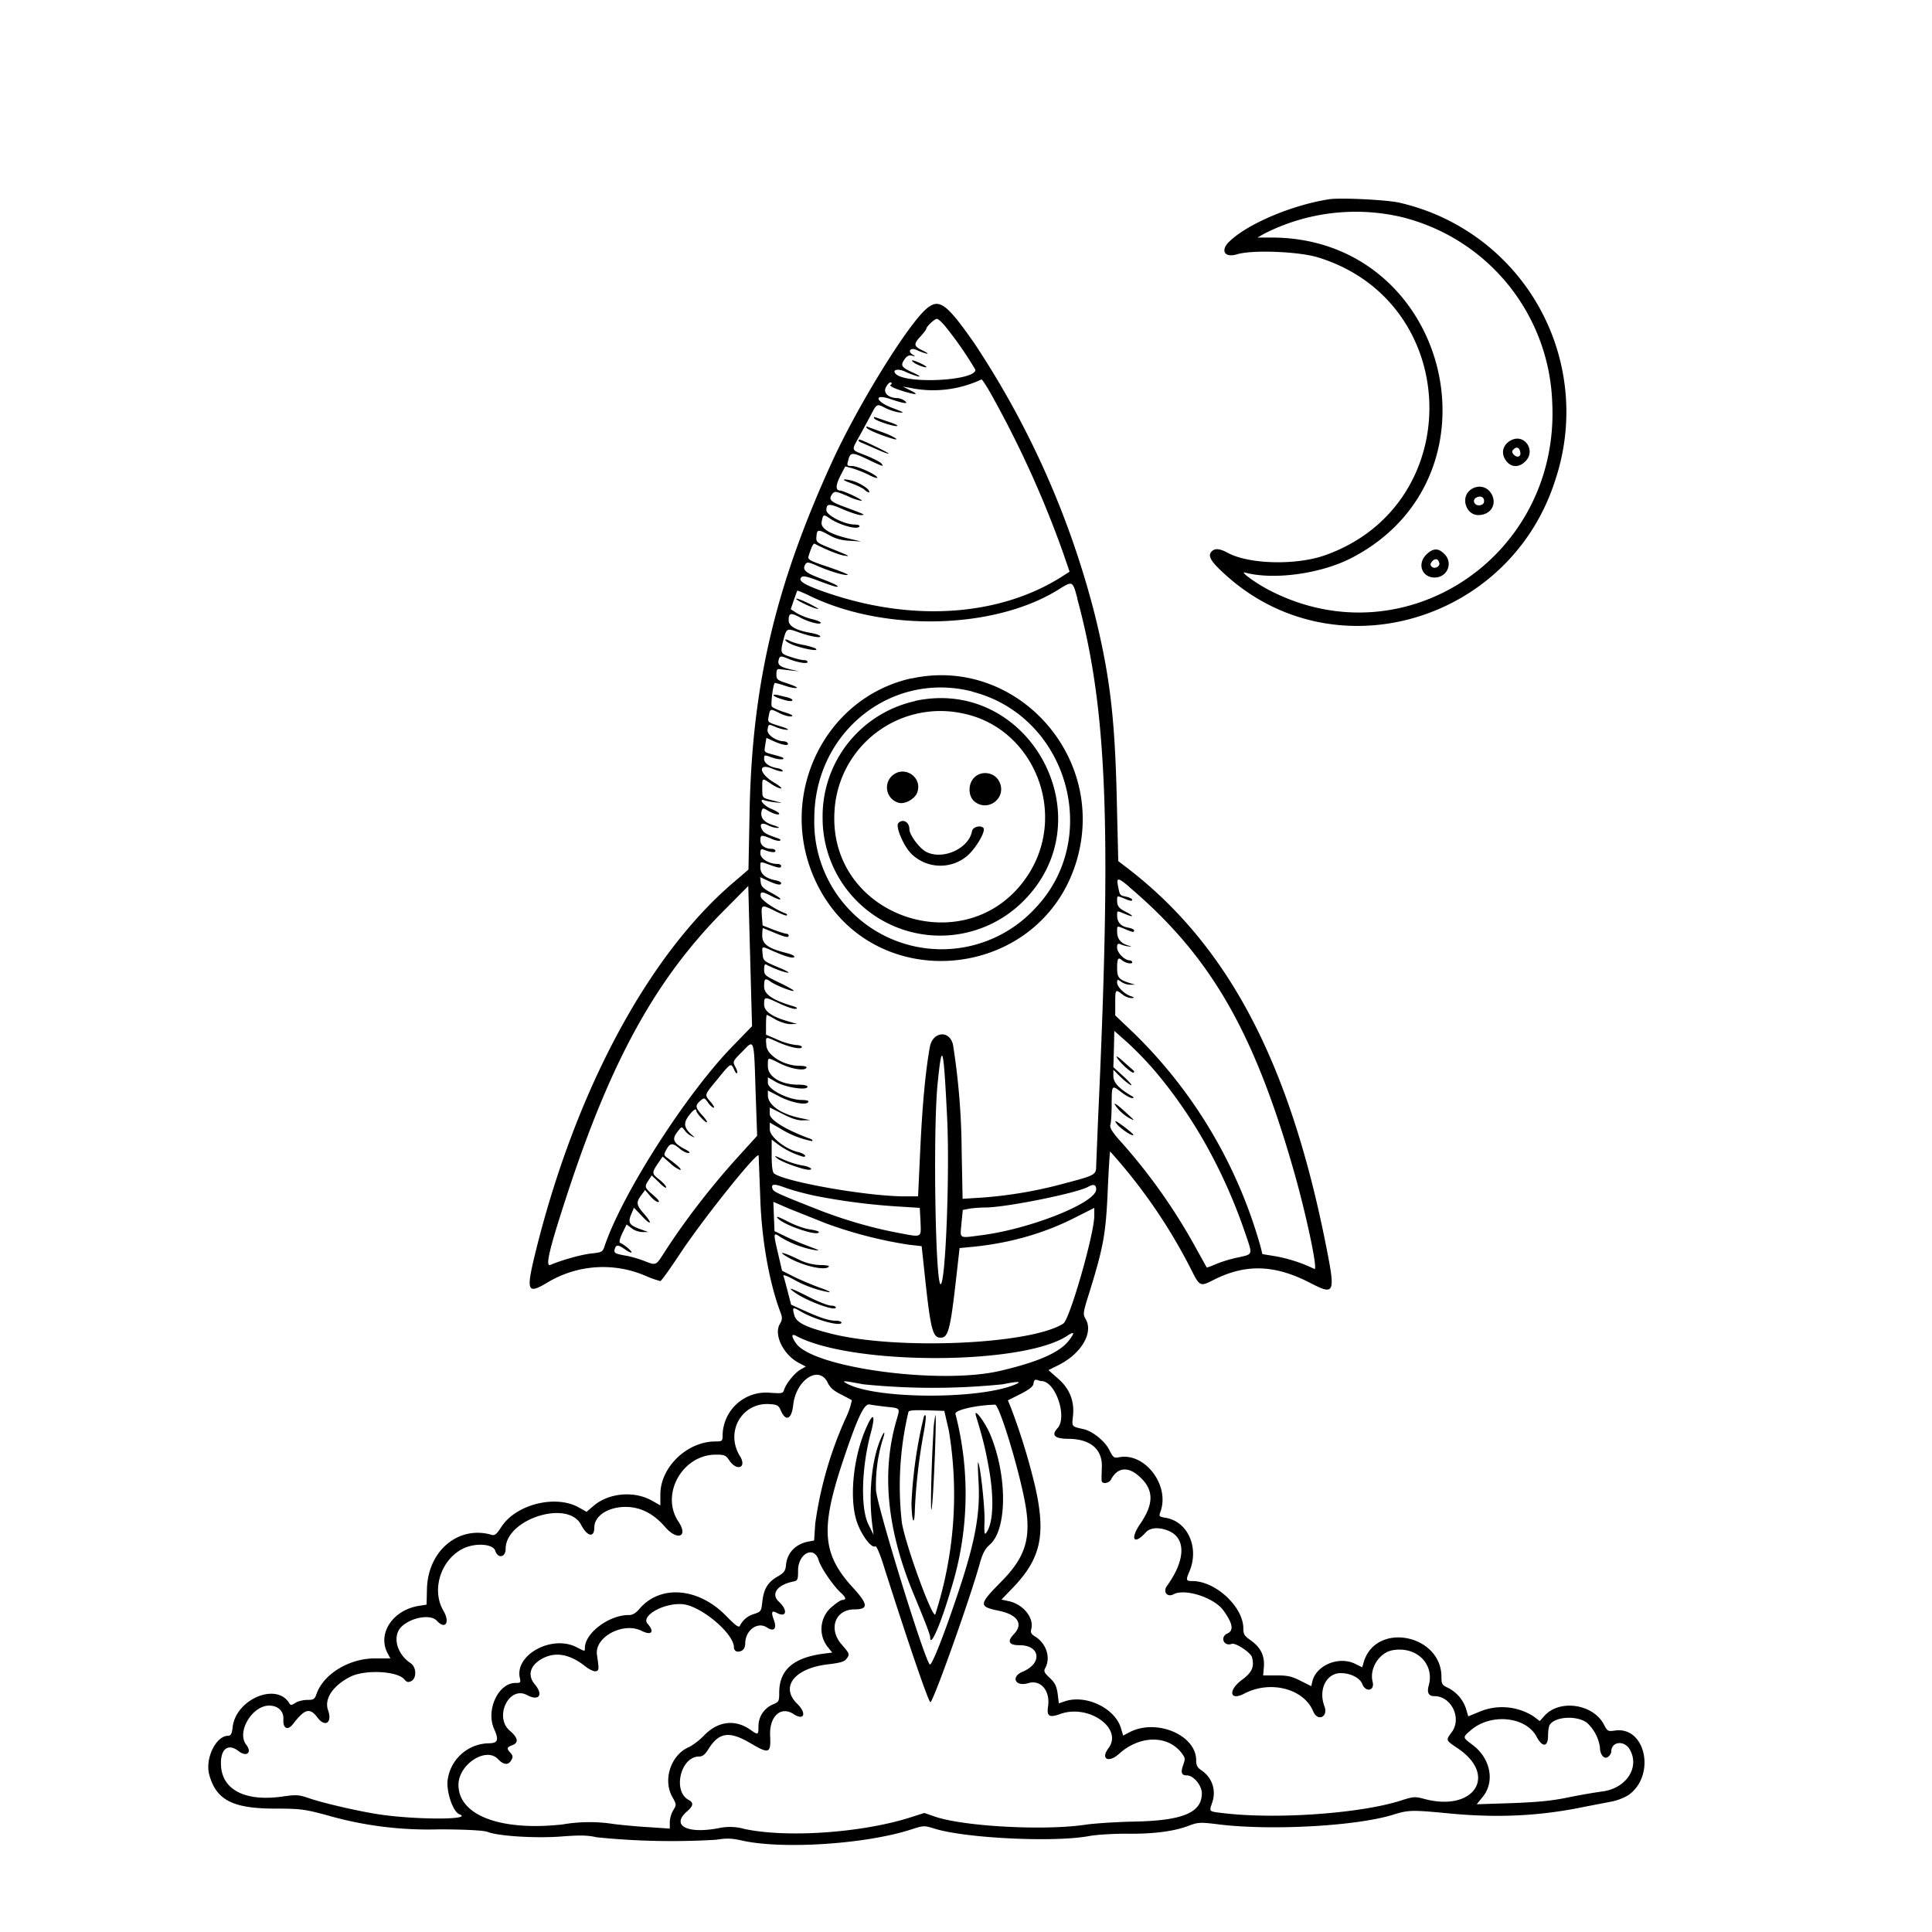 <svg xmlns="http://www.w3.org/2000/svg" id="svg" width="1024" height="1024" version="1.1">
  <path fill-rule="evenodd" d="M704.5 105.6c-19.4 3-42.8 12.8-52.7 22.2-5.2 4.8-2.9 9 3.8 7 8-2.5 32.7-1.5 42.9 1.6 77 23.6 79.4 131.4 3.5 158-15.3 5.3-40 4.7-51.3-1.4-4.4-2.4-7-2.5-8.7-.5-2 2.4 0 5.5 8.7 13.2 57.8 51 150 23.6 173.7-51.5A113.7 113.7 0 0 0 742 107.5c-6.4-1.6-31.4-2.8-37.5-1.9m37.8 9.3a105 105 0 0 1 80.4 98.2c4.2 81.5-77.7 136.5-149.2 100.1-7.6-3.8-17-10.7-13.5-9.7 15 4 39.7.7 56-7.6 83.5-42.8 52.6-169.4-41.5-170h-8l3.5-2a107 107 0 0 1 72.3-9m-251.2 48.7c-10 8.5-36.3 51-50.2 81.4-30 65.7-42.3 118.2-43.6 185.2l-.6 30.7-8.4 7.2c-44.7 38.4-82.9 109.4-104 193.7-5.7 23-5.2 24.6 6.3 17.7a57 57 0 0 1 52.2-3 52 52 0 0 0 7.2 2.5c.5 0 5.2-6.6 10.5-14.6 12-18.2 41.4-54.9 41.6-51.9l.9 23.5c.8 22.3 5 44.9 10.9 60.2.8 2.2.7 3.4-.6 5.6-3.3 5.7 2 16.3 10 20.5l3.8 2-3 1.7c-3.2 2-7.5 7.4-8.5 10.6-.6 2-1.2 2-7.4 1.6a23 23 0 0 0-25.2 22.5c0 3.1-.2 3.3-3.8 3.3-15 0-29.2 13.6-29.2 28.1v5.8l-4.6-2.6c-9.5-5.3-23-4-31 3l-3.5 3-4.1-2.3c-12.4-7-33.6-1.6-41.2 10.5-2.4 3.7-3.4 4.5-5 4-17.5-5.1-33.7 8.3-34.3 28.5l-.2 8.5-3.8.6c-14 2.1-22.4 14.6-16.9 25.1l1.5 2.8h-8.3c-13.5 0-27 8.2-30.8 18.7-1 3-1.6 3.3-5 3.3-2.1 0-5 .7-6.3 1.6-2 1.3-2.5 1.3-3.2.1-6.8-11.2-28.4-2-30 12.8-.4 3.5-1 4.5-2.4 4.5-6.4 0-12.3 12-10 20.6 3.6 13.3 12.3 17.9 34.1 18 14.5 0 16.4.3 29 3.7a193 193 0 0 0 58.5 7.3c14.3 0 24 .6 25.8 1.3 5.7 2.3 25.5 3.5 39 2.5 10.2-.8 14.1-.7 19 .4a393 393 0 0 0 63.3 1.3c5.7-.9 8.3-.8 14 .5 21.4 4.7 65.4 1.8 89.2-5.9 6.8-2.2 7-2.2 12.8-.4 16.8 5.1 63.9 7.3 81.9 3.8 4-.7 12.5-1.2 19.5-1.2q21.2.3 33-4.2c5.1-1.9 6-2 17-.6 28 3.2 72.3.7 91.5-5.3 8-2.5 10-2.5 28-.8 26.9 2.7 49.7 1.6 74-3.5l13-2.5a29 29 0 0 0 9.5-3.5c14.7-10.2 9.4-36.4-6.8-34.3-4 .6-4.2.4-6-3-5.6-11-23.3-13.7-31.4-5l-2.7 3-3.3-2.5a31 31 0 0 0-29-2.3l-5.6 2.3-1.1-3.8a19 19 0 0 0-9.6-11.3c-3.2-1.5-3.5-2-3.5-5.9-.1-22.2-34-29.2-41-8.4l-1 3.4-3.7-1.8c-8.5-4.3-20.6.6-22.7 9.2l-.6 2.6-5.6-2.8c-4.7-2.4-7-2.9-12.8-2.9h-7.1l.4-4.7c.4-5.9-1.8-10.2-7-13.9-3.3-2.3-3.9-3.2-3.9-6.3 0-11.4-14.7-25.1-27-25.1-3.4 0-3.6-.4-1.5-5.3 5.2-12.5-1-26.2-12.5-28.2-3.7-.6-3.8-.8-3-3.1 5.3-14-8.2-31.8-22-29-2.6.5-3 .1-5-3.8-2.2-4.6-8.8-10-13.6-11.1-6.6-1.5-6.3-1.2-5.7-7q1.3-11.9-8-19.9l-5-4.4 5.4-2.7c12-6 18.6-17.2 14.3-24.4-1.5-2.6-1.4-3.3 2-14.1 7.4-23.9 8.7-30.9 9.7-53.4.5-11.6 1.1-21.1 1.3-21.3a288 288 0 0 1 42.7 62.1c4.9 9.7 4.8 9.7 12.7 5.7 16.5-8.2 31.6-7.8 49.9 1.5 14.2 7.3 14.4 6.8 8.4-23-19.5-95.8-52.3-157-106-197.6l-3.4-2.6-.8-33.4c-1-42.8-3.7-64.9-11.5-96.7a469 469 0 0 0-64-144.4c-14.7-21-18.6-24-25.3-18.3m10.2 9.7A199 199 0 0 1 517 196c0 5.8-36.7 7.7-42.2 2.2-2.2-2.2 1-3 4.8-1.3 2.2 1.1 5.4 2.2 7 2.6q2.5.4-2.9-2.1c-6.1-2.8-6.6-3.7-4.1-7.2q1.6-2.3 3.7-1.7 2.8.8.5-.5c-3-1.8-1.2-4 2-2.5a31 31 0 0 0 5.2 1.9q2 .4-1.7-1.5c-5.1-2.4-5.3-3.4-1.3-7.7 1.6-1.8 3-3.6 3-4 0-1.1 4.3-5.2 5.6-5.2.7 0 2.8 2 4.7 4.3m-16.8 19c2 1.3 6.5 2.9 6.5 2.2s-6.2-3.5-7.4-3.5q-.8.1 1 1.3m41.2 17.5a550 550 0 0 1 37.6 83l3.5 10.2-4.2 2.7c-32.6 20.6-77.6 24-122.5 9.1-13.2-4.4-17.5-6.8-15.5-8.8.9-1 3-.5 9.3 1.9 4.5 1.7 8.7 3.1 9.3 3.1q3.3 0-8.6-4.5c-8-3-9.6-4.5-7.8-7.5.8-1.2 1.7-1.1 5.8.7 6.7 3 15 5.5 16.6 5 .6-.2-3.9-2-10-4.1-10.5-3.5-11.3-4-10.7-6q2.2-7 3.2-6.4c5.7 3 12.4 5.7 15.2 6.2 4.2.7 3.8.5-6.5-3.7-7.5-3-8-3.4-7.8-6 .3-4.2.8-4.3 6.4-1.3q5 3 11.2 3.2l6.2.4-6-1.4q-16-3.7-15-9c.7-4 1-4.1 4.2-1.9 5.2 3.6 14.6 6.2 15.8 4.4q.5-1-2.6-1.1c-5.3 0-14.9-4.9-14.9-7.6 0-3.6 1.5-3.7 8.9-.4 3.8 1.6 8 3 9.3 3 2.7-.1 2.8-.1-9-4.5-7.3-2.7-8.2-3.8-6-6.8 1.2-1.5 1.9-1.4 8.2 1.3a27 27 0 0 0 7.4 2.5c.6-.6-9.8-5.5-11.6-5.5q-3.6-.2.2-7.8l2.6-5 3.7 1c2.1.6 6 2.1 8.6 3.4 2.6 1.4 4.7 2 4.7 1.6 0-1.4-10.3-6.2-13.4-6.2-2.6 0-2.8-.2-2.1-2.7 1.1-4.7 2-4.8 10-1 8.6 4.1 9.3 4.3 7.6 2.3-.7-.8-4.4-2.7-8.2-4.2-8-3.2-7.8-2.2-3.3-10.4l5.7-10.5c3.4-6.6 3.4-6.6 7.7-4.4 2 1.1 5.5 2.2 7.6 2.5 3.1.3 2.4-.1-3.4-2.3-9-3.3-10.5-7.8-1.6-4.9q11.2 3.8 8 1.1a8 8 0 0 0-3.8-1.5c-5 0-8-2.9-6.1-6q1.5-2.6 2.6-2.3.8.6-.3 1.3c-.7.5 1.4 1.6 5.3 2.9 8.1 2.6 10.5 2.6 5.2 0l-4-2 3.5.6a60 60 0 0 0 38.2-4.4c.4 0 2.9 3.8 5.6 8.7m-62.4 12c.8 1.3 11.5 4.7 12.2 3.9.3-.3-1.9-1.3-4.8-2.2l-6.7-2.3q-1.4-.5-.7.6m-4 5c.6 1 7.5 3.9 13.6 5.7 4.8 1.4.6-1.3-5-3.3l-7.4-2.7q-2-.9-1.2.3m341.6 6.5c-4 2-5.4 6-3.6 9.5 2.5 4.9 7.3 5.6 11.1 1.7 5.7-5.6-.4-14.8-7.5-11.2m-346 .2q.2.6 2.3 1.4l8 3.5c3.1 1.4 5.7 2.3 5.7 2 0-.5-14.3-7.4-15.4-7.4q-.5 0-.6.5m350.8 6.3c.4 2.5-1.9 3-3.7.9q-1.2-1.4.1-2.5c1.7-1.7 3.2-1 3.6 1.6M451 256.1c3 1 6.2 2.6 7.1 3.4 2.2 2 3.6 2 1.9-.2a22 22 0 0 0-11.9-5.2q-2.6 0 3 2m328 3.8c-5 4-2 13.1 4.4 13.1s10-5.4 7.2-10.9c-2.4-4.5-7.6-5.5-11.7-2.2m7.6 5.6q0 2-2.3 2.3c-2.6.4-4.2-2.5-2.1-3.9 2.2-1.4 4.4-.6 4.4 1.6M755.9 294c-4.9 5-2.2 12.1 4.5 12.1s10-7.8 5.1-12.5c-3.2-3.3-6-3.1-9.6.4m7 4.4c.3 2-2.6 3.4-4.1 1.9q-1.2-1.1.2-2.7c1.6-1.9 3.4-1.5 3.8.8m-191.8 19c15.8 58.2 18.2 119.7 11 275.7l-1 24.6c0 5-.4 5.2-16.3 9.4a230 230 0 0 1-43.5 7.6l-11 .7-.5-25.4a376 376 0 0 0-4.6-56.4c-2-7.9-10.9-6.8-12.3 1.5-2.3 13-3.9 30.2-5 53.3l-1.2 25.7h-7c-20.1 0-64-7.8-69.4-12.2q-1.2-1.2-1.2-9.5V604l3.3 2.5a42 42 0 0 0 13.5 6.6c2.3 0 .3-1.8-2.8-2.5-6.7-1.5-15-8.1-15-12V595l5.3 3a50 50 0 0 0 17 6.8q1-.5-.8-1.2c-12.7-4.6-21.5-10-21.5-13.1V587l6.8 3.4q6.8 3.6 10.7 3.4l4-.1-4.3-.9c-11-2.1-18.2-7-18.2-12.3V578l6 3.1c6.3 3.3 14.3 4.9 15.4 3q.7-1-3.5-1.1c-7 0-17.9-5.6-17.9-9v-3l4.5 2.6c5 2.8 16.5 4.5 16.5 2.4 0-.7-2-1.1-5-1.1-9 0-16-4.2-16-9.7 0-5-.5-5 6.1-1.7 5.9 3 13.2 4.3 14.3 2.5q.8-1-3.7-1.1c-8.1 0-17.1-5.5-17.5-10.7-.4-5-.8-5 6-1.9 6.3 2.8 12.8 4.2 12.8 2.6 0-.5-1.4-1-3-1a34 34 0 0 1-9.5-2.7l-6.5-2.8v-5.2c0-3 .2-5.3.4-5.3s2.4 1.1 4.7 2.5c2.6 1.4 5.9 2.4 7.9 2.4l3.5-.1-3.5-1c-9.6-2.6-14-5.6-14-9.3 0-4.3.1-4.3 8.4-.4 3.6 1.7 7.3 2.9 8.3 2.7q2-.4-1.7-1.5c-10.8-3.3-15-6.2-15-10.4s.5-4.6 3.6-2.4c2.8 2 12.7 5.8 12 4.6-.3-.5-4-2.5-8-4.4-7-3.4-7.6-3.8-7.6-6.7q0-2.9.8-2.8c4 2.1 8.9 4 11.5 4.4 1.8.3-.4-1-4.8-2.8-7.8-3.3-8-3.5-8.3-7-.4-4.5-.8-4.4 6-1.4 6.4 2.8 10.8 4 10.8 2.7 0-.5-2-1.4-4.6-2-9.3-2.4-12.4-4.6-12.4-9.1 0-2.2.2-4 .4-4l4.7 1.9c6.5 2.8 8.9 3.4 8.9 2.2q0-1-1.2-1.1c-.7 0-3.8-1-7-2.2l-5.6-2.2-.4-5c-.4-6.1-.2-6.2 6.9-2.7 3.2 1.6 6 2.7 6.3 2.4q.4-.6-.5-1c-6-2.3-13-7.1-13.3-9-.4-2.8.6-2.9 5.8-.2 2.3 1.2 4.3 2 4.6 1.6s-1.9-1.8-4.8-3.4c-4.2-2.2-5.4-3.4-5.6-5.5l-.3-2.8 4.3 2q7 3.2 6.8 1.1c0-.5-1.5-1.2-3.3-1.5q-7.6-1.6-7.7-6.7c0-3.4-.4-3.3 5-1.4 5 1.8 6 1.8 6 .5 0-.6-1-1-2-1-4.5 0-9-2.8-9-5.6q-.1-2.9 1.6-2c3.9 1.5 6.4 1.8 6.4.7 0-.6-1-1.1-2-1.1-3.5 0-6-1.9-6-4.5 0-3 .5-3 5.5-1 2 1 4.2 1.4 4.8 1.2q1-.5-.8-1.2c-6.4-2.2-7.7-3-8.6-4.7-1.6-3-.2-4 3.1-2.3 1.6.8 4 1.5 5.2 1.4q2 0-2.5-1.5-7.4-2.2-6-7.6c.5-1.5.8-1.5 2.7-.4 2.9 1.9 6.6 3 6.6 2 0-.5-2-1.7-4.5-2.7-4-1.7-6.9-5.8-3-4.3 1 .3 3.5.8 5.8 1 4.1.5 3.8.4-3.6-1.5-3.6-1-3.7-1-3.7-6 0-5.7-.2-5.6 4.6-2.4 2 1.4 4.4 2.5 5.3 2.5s-.9-1.5-3.9-3.3c-7.8-4.7-8.4-10.4-.7-7.2 3.8 1.6 6.5 2 5.3.8-.3-.4-1.4-.8-2.3-1-4.2-.6-7.3-2.6-7.3-4.9s0-2.3 4.2-.8c2.3.8 5 1.2 5.8.8q1.4-.6-4-2c-6.6-1.8-6-1.3-5.4-5.6l.6-3.6 4.2 1.9c4.5 2 8 2.5 7.1.9-.3-.6-1.4-1-2.3-1-4-.2-8.7-3.5-8.4-6 .5-3.3.4-3.2 4.5-1.5 2 .8 4.7 1.5 6 1.4 1.2 0-.7-1-4.2-2-6.3-2-6.3-2-5.7-5.1.8-4.2.8-4.2 5.6-1.8 2.3 1.2 5.1 2 6.3 1.8q2.3-.4-3.5-2.2c-3.2-1-6.2-2.4-6.7-3-.7-.9.5-11 1.5-12.5.2-.1 2.6.5 5.3 1.4 2.8 1 5.7 1.5 6.4 1.2.6-.2-1.5-1.2-4.8-2.3-5.6-1.8-6-2.1-6-4.9 0-2.4.4-3 2-2.7l6 .7 4 .4-4.5-1c-5.6-1.3-7-2.4-6.3-5 .6-2.3 1-2.3 5.4-.5 4.8 1.9 9.9 2.7 9.9 1.6q-.1-1-1.9-1c-1 0-4.2-.7-7-1.7-5.6-1.8-5.7-2-3.7-9.8 1.5-5.4 1.7-5.5 8.1-3.2 5.7 2.1 12 3.2 11.2 2-.4-.6-2.5-1.3-4.7-1.7q-12-2-12-6.7c0-4 1.1-4.2 6.1-1.5 4.6 2.5 10.9 4 10.9 2.8 0-.5-2.2-1.4-4.8-2s-6.2-2.1-8-3.2l-3.1-2 1.6-4.7 1.8-5.1c.2-.2 2.5.8 5.2 2 39.7 20 98.9 18.8 133.3-2.6 7.5-4.7 7.5-4.7 10 4.6m-149 .3c0 .7 7 4.1 10 5q3.5 1-.4-1c-4-2.3-9.6-4.6-9.6-4m-4.5 23c2.9 2.3 17 5.5 15 3.5-.6-.5-3.4-1.4-6.3-2a35 35 0 0 1-7.2-2c-2.8-1.5-3.8-1.2-1.5.6m65.7 19c-47.4 10.5-72.2 64.3-50.2 109 30 61 120.5 51.6 138.2-14.3 14.7-54.7-33.6-106.5-88-94.6m32.1 7c50.7 12.9 69.2 77.9 33 115.2a67.5 67.5 0 0 1-116.7-48.3c.2-45.5 40.8-77.9 83.7-67m-105.3 2c0 .6 3 1.8 7.3 2.9 1.5.3 2.7.2 2.7-.3s-1.2-1.1-2.7-1.5l-5-1.2q-2.1-.4-2.3 0m75 3.2a62.5 62.5 0 0 0-49 61.7 62.3 62.3 0 0 0 106.5 44.2c43.8-43.9 3-119-57.5-106m27 7c36.6 8.7 53.8 53.1 32.9 85.2-31 47.6-106.1 23-102.6-33.7a56.2 56.2 0 0 1 69.6-51.5m-39.4 33a8.4 8.4 0 0 0 3.9 14c3.2.9 8.4-2 9.7-5.3 3.2-8.4-7.2-15.1-13.6-8.7m43.7.8c-3.3 3.5-3 9.9.4 12.6 7.4 5.8 17.3-2.4 13-10.7-2.5-5-9.6-6-13.4-1.9m-40.1 24c-1.5 1.9 2.7 11.8 6.7 16a22 22 0 0 0 30 1.2c4.7-4.2 9.9-13.2 8.4-14.7-1.6-1.6-5.6-.5-6 1.7-1.7 9.3-15.5 15.5-24.3 11-3.6-1.9-8.9-9-8.9-12 0-3.9-3.6-5.8-6-3.1m122.6 33.8C641 506.2 664 545.5 685 618c7 24 13.7 55.5 11.7 54.6a80 80 0 0 0-20.3-6.7l-7.3-1.2-1-4a254 254 0 0 0-67-113l-10-9.5v-6.6c0-7.3.1-7.4 3.7-4.6a9 9 0 0 0 4.7 2q3 0-.4-1.1c-3.6-1.4-7-5-7-7.1 0-1.8.2-1.8 2.2-.4 1.2.9 3.4 1.6 4.8 1.5h2.5l-2.6-.8c-6-1.9-6.9-2.9-6.9-8.1 0-4.9.6-5.9 2.5-4.1 1.7 1.5 5.5 2.3 5.5 1.2q-.1-1-1.4-1.1c-2.6 0-6.6-4-6.6-6.7q-.2-2.8 1.8-1.8c1 .4 2.8 1 4.2 1.1q3 .5-.5-.6-5.5-1.7-5.5-7.2c0-3.3-.2-3.2 4.3-1.3 4.2 1.7 4.7 1.8 4.7.6 0-.5-1.6-1.2-3.5-1.5q-5.5-1.1-5.5-6.5c0-2.5-.2-2.5 4.4-.6 4.5 1.9 4.7 1.1.4-1.1-3.9-2-4.8-3.1-4.8-6.1 0-2.7-.2-2.7 4.4-.8q3.5 1.5 3.6.5c0-.6-1.4-1.3-3-1.7-3.6-.7-3.6-.7-4.5-5.6-1-4.8 0-4.7 6.1.5m-200.5 59.5.4 14.2-10 10.3c-24.6 25.1-58.8 78.4-68.2 106.4-1 3-1.5 3.2-7.2 3.8-5.3.6-15.6 3.5-21.4 6-3 1.4-.7-8.3 8.5-36.4 23.6-72.4 47.8-116 84.4-152.4l11.9-12 .6 23zm211.2 34.8c22 25 39.2 55.5 50.8 89.7 3.8 11.2 4 10.5-4.2 12.3a72 72 0 0 0-11.3 3.4c-2.7 1.2-5 2-5.1 1.9l-6-10.8a304 304 0 0 0-40.8-57.3c-3.5-4-4.7-6.2-4.3-7.5.4-1 .7-6 .7-11 .1-10.4 0-10.2 5.3-6.2 2.2 1.7 4.7 3 5.5 3q1.8 0-.5-1.3c-6.6-3.9-9.4-7-9.4-10.4V567l3.5 3.5c2 2 4.5 4 5.7 4.6s-.3-1.3-3.4-4.2l-5.8-5.3.3-9.6.2-9.6 6.8 6c3.7 3.4 9.1 8.8 12 12.2m-208.9 14.7.8 22.7-9.8 10.8c-15 16.5-29 34.8-39.7 51.5-4.2 6.5-4 6.5-10.4 4-2.6-1-6.6-2.2-8.8-2.6-6.7-1.2-7.3-1.5-6.8-3.6.7-2.5 1.8-2.5 5.5.1 1.6 1.2 3.1 1.9 3.4 1.6.5-.5-4-4.3-5.9-5q-1.2-.3 1-5.1l2.3-4.7 2.7 2c1.4 1.2 4 2 5.7 2h3.1l-3.9-1.4c-6.2-2.2-7-3.5-5.2-7.9l1.5-3.6 4 4.2c5.1 5.6 6.2 4.5 1.2-1.1-4-4.6-4.2-6-1.1-10l1.8-2.5 2.7 3.2c1.5 1.8 3.4 3.2 4.3 3.2q1.4-.1-2.6-3.6c-4.7-4-4.9-4.5-2.5-8l1.6-2.5 3.9 3.7c2 2.1 3.8 3.3 3.8 2.6s-1.6-2.4-3.5-4c-4.2-3.2-4.2-3.7-1-8.5l2.6-3.8 4.1 3.6a17 17 0 0 0 5.2 3.5q1.6-.2-6.2-6c-2.6-1.8-2.6-2-1.2-4.6 2-3.7 3.2-3.9 6.8-1 1.6 1.5 3.8 2.6 4.8 2.6q2 0-1.1-1.7c-6.9-3.6-7.7-5.5-4.4-9.7 2.1-2.7 2.1-2.7 3.6-.7a10 10 0 0 0 3.6 3.1q2.8 1.5.7-.2c-4.5-3.9-5-6.3-2.3-10.2 2.5-3.4 4.3-4.6 4.3-2.9 0 1.2 5 6.6 5.6 6 .3-.2-.9-2-2.6-3.8-3.6-4-3.7-5-1-7.5 2.2-1.8 2.2-1.8 4.2.9 1 1.5 2.4 2.7 3 2.7.5 0-.2-1.4-1.6-3-3.4-4-3.6-3.4 3.5-12 7.1-8.8 7.2-8.8 8.8-5.4q1 2.4 1.7 2.1c.3-.3-.1-1.8-1-3.4-1.4-2.8-1.4-2.9 3.7-8 6.5-6.7 6.2-7.7 7.1 22M502 592.5c1.4 28.3-.7 85.5-3.3 88.1-2.9 2.9-4.3-82.1-1.7-106.7 2.3-22.8 3.1-19.8 5 18.6m90-32c1.3 2.6 8.1 8.7 8.9 8q.4-.5.1-.9l-5.3-4.7c-2.8-2.6-4.4-3.6-3.8-2.4m-1 24.9c1.3 2.5 5 5.9 8.2 7.5 2.8 1.4 2.6 1.2-4.4-5.1-2.7-2.4-4.4-3.5-3.8-2.4m.8 10c1.5 2.3 8.3 7 9 6.2.3-.2-2-2.2-5-4.5-4.4-3.2-5.3-3.6-4-1.7M412 614c2.4 2 13.7 6 16.7 6s.2-1.8-3.6-2.3a45 45 0 0 1-9.8-3.1c-4.8-2.2-5.4-2.3-3.3-.6m20 19.8a336 336 0 0 0 44.5 5.7l11 .7.4 7.4c.3 8.6 1 8.3-12 5.8-14-2.6-29.7-7.2-43.9-12.9-19.3-7.6-21.9-8.8-22.5-10.3-1-2.7.6-3 6.7-.7 3.5 1.3 10.6 3.2 15.8 4.3m149-3.4c0 7-34.1 20.7-60.1 24.2-13.2 1.7-12 2.3-11.3-6.3l.7-7 3.6-.7c2-.3 5.7-.6 8.3-.6 10.9 0 49-7.7 54.6-11q4.2-2.4 4.2 1.4m-143 18.1a229 229 0 0 0 43.5 11.2l7 .8 1.7 15.9c3 27.9 4.1 32.6 8.3 32.6 4.1 0 5.2-4 8.4-32.5l1.7-15 7.4-.7q29.3-3 53.7-15.4l10.3-5.2v4.1c0 9.7-13 55-16.4 57.2-17.1 11.1-88 14.2-123 5.4-13.7-3.5-18.5-5.9-19.6-9.8-1.2-4.5-1-4.6 4.1-1.6 7.3 4.1 20.9 7.8 20.9 5.5 0-.5-1.3-1-2.9-1-3.6 0-7.8-1.3-16.7-5.3l-7.1-3.2-1.8-7c-1-3.9-2-7.6-2.3-8.3s1.9 0 5 1.7a60 60 0 0 0 19.2 7c1.2 0-1-1.1-4.9-2.4-3.8-1.4-10-4-13.5-5.7l-6.5-3.3-2.2-9.5c-2.5-10.7-2.5-11 1.4-8.3a53 53 0 0 0 17.7 6.8c3.6.5 3.3.3-2.4-1.8a156 156 0 0 1-12.5-5.3l-6-2.9-.3-7.7-.3-7.8 8.3 3.6zm-25.7-2.7c3.4 3.7 21.7 9.8 21.7 7.2 0-.4-2.1-1-4.7-1.4-2.7-.3-8-2.2-11.8-4.2q-7.3-3.8-5.2-1.6m5.5 20.7c8 4.6 20 7.2 21.5 4.8.3-.5-1.8-.8-4.7-.8a28 28 0 0 1-12-3.3c-8-3.8-10.9-4.2-4.8-.7m2.7 18c6 4.7 22.5 10.8 22.5 8.5 0-.6-1.2-1-2.6-1s-6.6-2-11.5-4.5q-13.6-6.9-8.4-3m146.1 25.9c-4.8 6.4-16.4 11.5-36.6 16.2-31.7 7.4-98.7-1.6-108-14.5-2.7-3.9-2.7-5.5.1-4 29.2 15.6 119.5 15.6 143.4 0q6-4 1.1 2.3m-128 22.3c1.4 2.8 3.3 4.5 7.2 6.4l5.7 3a38 38 0 0 1-3 9 203 203 0 0 0-16.4 56.4l-.6 9-3.2.6c-6.8 1.4-11.1 6-11.7 12.4-.3 3.1-1 4-4.1 5.9-5.4 3-7.6 6.5-8.4 13.1-.6 5.6-.7 5.7-4.6 7a12 12 0 0 0-7.4 6.3c-.6 1-2.5-.5-7.1-5.2-14.5-15-34.6-16.9-45.8-4.2q-3.1 3.8-6 3.6c-10.5 0-23.2 9.6-23.2 17.5 0 1.9.2 1.9-4.5-.5-13-6.6-32.6 4-30 16.2.6 2.6.4 2.8-2.3 2.8-9.1 0-15.8 14.4-11.3 24.4 2.7 6.1 2 7.6-3.4 7.6a22.4 22.4 0 0 0-21.3 20c-.5 6.3 3 16.4 6.3 17.6 7.8 3-23.4 3-43 0-11.4-1.8-29.6-6-37.3-8.7-4.7-1.6-6.3-1.7-12.8-.8-19.6 3-32.1-3-33.2-15.5-.8-9.3 3.4-13 9.2-8.5 4.4 3.4 7.4.8 4-3.5-5-6.7 3.2-20.5 12.2-20.6 4.8 0 7.9 3 7.6 7.4-.3 4.7 2.3 6 5 2.5 6.4-8.3 9-9 13.2-3.4 4 5.2 7.8 2.5 5.5-4-2.2-6 2.5-13 11.6-17.7 7.7-4 25-3.2 28.8 1.3 1.4 1.6 2.1 1.7 3.7.9 3-1.6 2.7-7.5-.4-9.5-7.5-5-9.8-14.6-4.7-19.4 5.3-5 15.4-6.6 18.6-3.1 4.5 5 7.2 1 3.5-5.3-6.4-10.9-1.5-26.8 10.2-32.8 6.5-3.3 16-2.7 17.3 1 1.4 4.4 5.5 3.6 5.5-1 0-15.7 33-26.3 40-12.7 3.3 6.3 7 7 7 1.4 0-6.1 7.2-10.9 16.6-10.9q11.7 0 20.8 10.5c6.6 7.7 12.6 5.4 7.2-2.7-9.7-14.3 2-35.5 19.8-35.5 4.6 0 5.3.3 7.1 3 4 6 9.5 4 5.7-2.2-8-12.9 1-28.5 15.6-27.6 4.2.3 4.8.6 6.1 3.5 2.6 6 5.7 4.5 6.5-2.9 1.4-13.4 13.6-21.5 18.3-12M552 732c7.4 0 13.9 19 8.5 25q-5.1 5.5 5.5 5.6c11.8 0 18.3 5.4 18 14.9-.1 3.3-.2 6.6-.1 7.3.2 2 4 1.4 5-.7 3.4-6.4 9-7 15-1.5 7.7 6.9 7.8 14.3.5 25-5.7 8.3-3.4 11.6 3 4.5 2.3-2.5 7-2.8 12-.7 9.3 3.9 9 15.5-.9 29.2-2.3 3.1.2 6.2 3.5 4.4 6-3.2 21.3 1.7 26.3 8.4 5.1 7 5.8 10.8 2.2 12.4-4 1.8-1.9 7 2.3 5.5 2-.8 10.1 4.6 10.8 7.1 1.3 5.2 0 8-5.4 12-7.4 5.5-6.5 11.3 1.2 7.3 13.8-7.3 31.6-2.7 36.6 9.3 2.3 5.7 8.1 3.1 6-2.6-3.4-8.8 1-17.7 8.7-17.6 5.2 0 10.1 2.6 11.3 5.7 1.8 4.7 6.8 3.7 5.5-1.2-1.8-7.2 3.8-15.7 11-16.7 12.4-2 21.8 7.4 18.8 18.6q-1.7 5.9 3 5.8c8.9 0 14.6 11.7 9.2 19-3.3 4.5-3.3 4.3 2.9 8.5 21.7 14.4 9 34-17.4 27-5.2-1.4-5.9-1.3-13 1-21.6 6.7-64.8 9.8-92.8 6.6-8.8-1-8.4-.7-6.7-5.7 2.2-6.5 0-13.2-5.6-17-2.3-1.5-2.9-2.7-2.9-5.4 0-13.3-20.8-22.2-35.1-15l-3.6 1.9-1.2-4c-3.2-10.6-18.7-18-29.9-14.1l-3 1-.6-5c-.6-4.1-1.4-5.8-4.2-8.5-3-2.7-3.3-3.6-2.4-5.2 3-5.5.6-12.9-5.2-16.6-2.2-1.3-2.7-2.2-2.2-4.1 1.5-5.8-4-12.7-11.3-14.6l-4.5-1 5.5-5.7c15.4-15.8 18.2-28.4 12.3-54.4a339 339 0 0 0-12.6-41.1l-1.8-4.4 6.6-3.3c5-2.6 6.8-4 7-5.7q.3-2.4 1.9-1.8c.8.3 1.9.6 2.3.6m-94.5 1.7a366 366 0 0 0 74 0c8.2-1.7 10.9-1.6 5.9.4-20 7.8-73.3 7.4-88.4-.7-3.3-1.8-2.2-1.7 8.5.3m12 11.9c7.7.8 7.5.6 6 6-8.5 28-5.6 59 9 93.9 6.4 15.4 8.5 21 8.5 22.3 0 6 5.7-7.2 11-25.3a169 169 0 0 0 2.4-93.1c-.5-2 10.7-4.6 21-4.9 2.2 0 12.2 32.5 15.8 51.4 3.6 19.2.6 29.3-13 42.9-11.4 11.6-11.5 12.7-1 14.9 10.1 2 13.4 7 8.2 12.4q-5.6 5.9 3 5.9c11 0 12.2 9.6 1.7 14-6.6 2.7-4 8.2 2.9 6.1 6.6-2 11.7 4 10.5 12.3-.8 5.3.6 6.2 6.6 4 15-5.3 33.3 7.7 25.4 18.2-4.3 5.7 0 8 5.6 3 11-10 26-10.1 33.3-.3 1.8 2.4 1.9 3 .7 6.2-1.4 4-.9 5.5 2 5.5 3.5 0 7.9 5.3 7.9 9.5 0 10.4-10.4 14.6-37 15-8.5.2-19.5.9-24.5 1.6-21.6 3.3-64.4 1-79.8-4.2l-5.8-2-7.8 2.5c-25.5 8-64.7 10.8-87.5 6a28 28 0 0 0-13.4-.5c-16.7 3.3-25.7-1.2-17.2-8.7 3.5-3 3.8-4.7 1-6.2-8.6-4.6-4.3-23 5.5-23 1.8 0 3.2-1 5-4 5.7-9 11.2-9.7 22.7-2.8 9.4 5.5 10.4 5.1 10-4-.6-10.4 5.6-16.2 12.4-11.7 5.7 3.7 7.1-.4 1.9-5.5-9.2-9-1.3-18.9 16.6-20.9 6-.7 8.4-1.4 9.4-2.7 2-2.6 2-2.7-2.5-7.9-7.1-8.2-3.3-18.5 6.9-18.5 7.5 0 7.3-2.7-1-11.7-15.8-17.3-17-30.5-6-64.3 8.3-25.1 12-33.2 15-32.6 1.4.3 5.3.8 8.6 1.2m33.4 12.6a207 207 0 0 1-7.2 97.5C494 857.4 480 819 478 807a171 171 0 0 1 3.5-58.7c.3-.8 3.1-1 9.7-.8l9.3.3zm14.4-7.7c3.8 12.5 5 17.6 6.7 27 3 16.3 2.5 29.7-1.2 34.8-1 1.5-1.2.4-1-6 .3-6.7-2.2-30-3.4-31.2-.2-.3-.1 4 .2 9.5 1.1 17.7-1.7 33-11.9 62.9-7.2 21.3-13 35.6-13.9 34.7-3-3-27.7-83-28.5-92.3a83 83 0 0 1 3.3-26.1c2.2-6.4.9-5.7-1.6.8-4.3 11.6-5.7 29-3.5 44.9l.5 4-2.7-5.5c-4.3-8.6-3.7-30.5 1.4-49.1 2.3-8.7 1.2-10.5-2-3.4-7.2 15.2-9.7 37.5-5.8 50.3 2.2 7.2 7.9 15 10 13.8.6-.4 2.3 3.5 4.1 9.1 13.3 41.9 24.4 74.3 25.2 73.5 2.2-2.2 21.5-56.5 26.3-74.2 1.4-4.8 2.7-7.2 5-9.2 9.4-8 9.5-36.4.4-58.4-2.8-6.7-9.1-15-7.6-9.9m-27.6.2a241 241 0 0 0-6.6 46.1c.2 10.1 1.6 12.7 1.8 3.2a297 297 0 0 1 4.7-40.7q2.1-11.7.1-8.6m5 9c-1.1 17-1.7 46.5-.8 39.3 1-7.7 2.6-49 1.9-49a51 51 0 0 0-1.1 9.8m-60.8 67.1c1.1 4 8 14 12 17.5q3.8 3.5.6 3.6c-.8 0-3.2 1.6-5.4 3.5a15.3 15.3 0 0 0-2 21.9l2 2.5-4.8.6c-16 2.2-23.3 8.7-23.3 20.7 0 4.5-.2 4.9-3.4 6.2-4.6 2-7.6 6.5-7.6 11.5 0 4.7-.2 4.8-4 2.1-8.3-6-17.6-4.8-25 3a35 35 0 0 1-7.6 5.9c-9.7 3.9-14.3 17.4-9 26.6 2.2 4 2.2 4.1.4 7-1 1.7-1.8 4.5-1.8 6.3v3.4l-10.2-.7c-5.7-.3-14.4-1.1-19.3-1.7a84 84 0 0 0-27.4.2c-32.8 3.6-55.1-4.8-55.1-21 0-10.8 14.6-20.4 21-13.6 2.9 3.1 5.5 3.3 7 .5 1-1.6.8-2.4-.4-3.8-2.2-2.4-2-3 .9-4.1q5.3-2-1.2-7.6c-8.6-7.2-.6-24.1 9-19 6.3 3.4 8.9 0 4.2-5.6-4.3-5.1-2.4-10.7 4.9-14.2q10-4.7 21.7 4.5c2.1 1.7 4.7 2.9 5.6 2.7 1.8-.4 1.9-.6.7-8.8-1.3-9.4 14-17.5 23.7-12.6 5.2 2.6 7 .6 3.2-3.7-4-4.3 9-11.5 18.9-10.4 9.8 1.2 26.8 15.6 26.8 22.8 0 2.1 2 3 4.3 1.7q1.6-1 1.7-3.7c0-7 6.5-11.8 11.5-8.5 3.8 2.5 5.4.6 3.6-4.2-1.5-4.1-1-5 1.7-3.5 5.1 2.7 5.9-1.5 1-6-4.3-4-1-8.8 7.4-10.6 2.6-.5 2.8-.9 2.8-5.9 0-9 8.5-13.4 10.9-5.5m407 86a22 22 0 0 1 7.1 13.2c0 4 2.4 6.7 4.4 5 .9-.7 1.6-2 1.6-2.6 0-5.7 7.2-6.3 10-.9 5.1 9.4-2.2 20.3-14.7 21.9a321 321 0 0 0-17.8 3.1c-9 1.9-16.7 2.6-30.4 3.1l-18.4.6 3.3-4.1c6.4-8 4-20.2-5.4-27.3-5.5-4.1-5.5-4-1.1-7.8 10.6-9.2 29.3-7.4 35 3.5 3 5.7 6 5.4 6-.6 0-2.5.4-5.1.9-5.8 2.8-4.4 14.1-5.1 19.6-1.2"/>
</svg>
